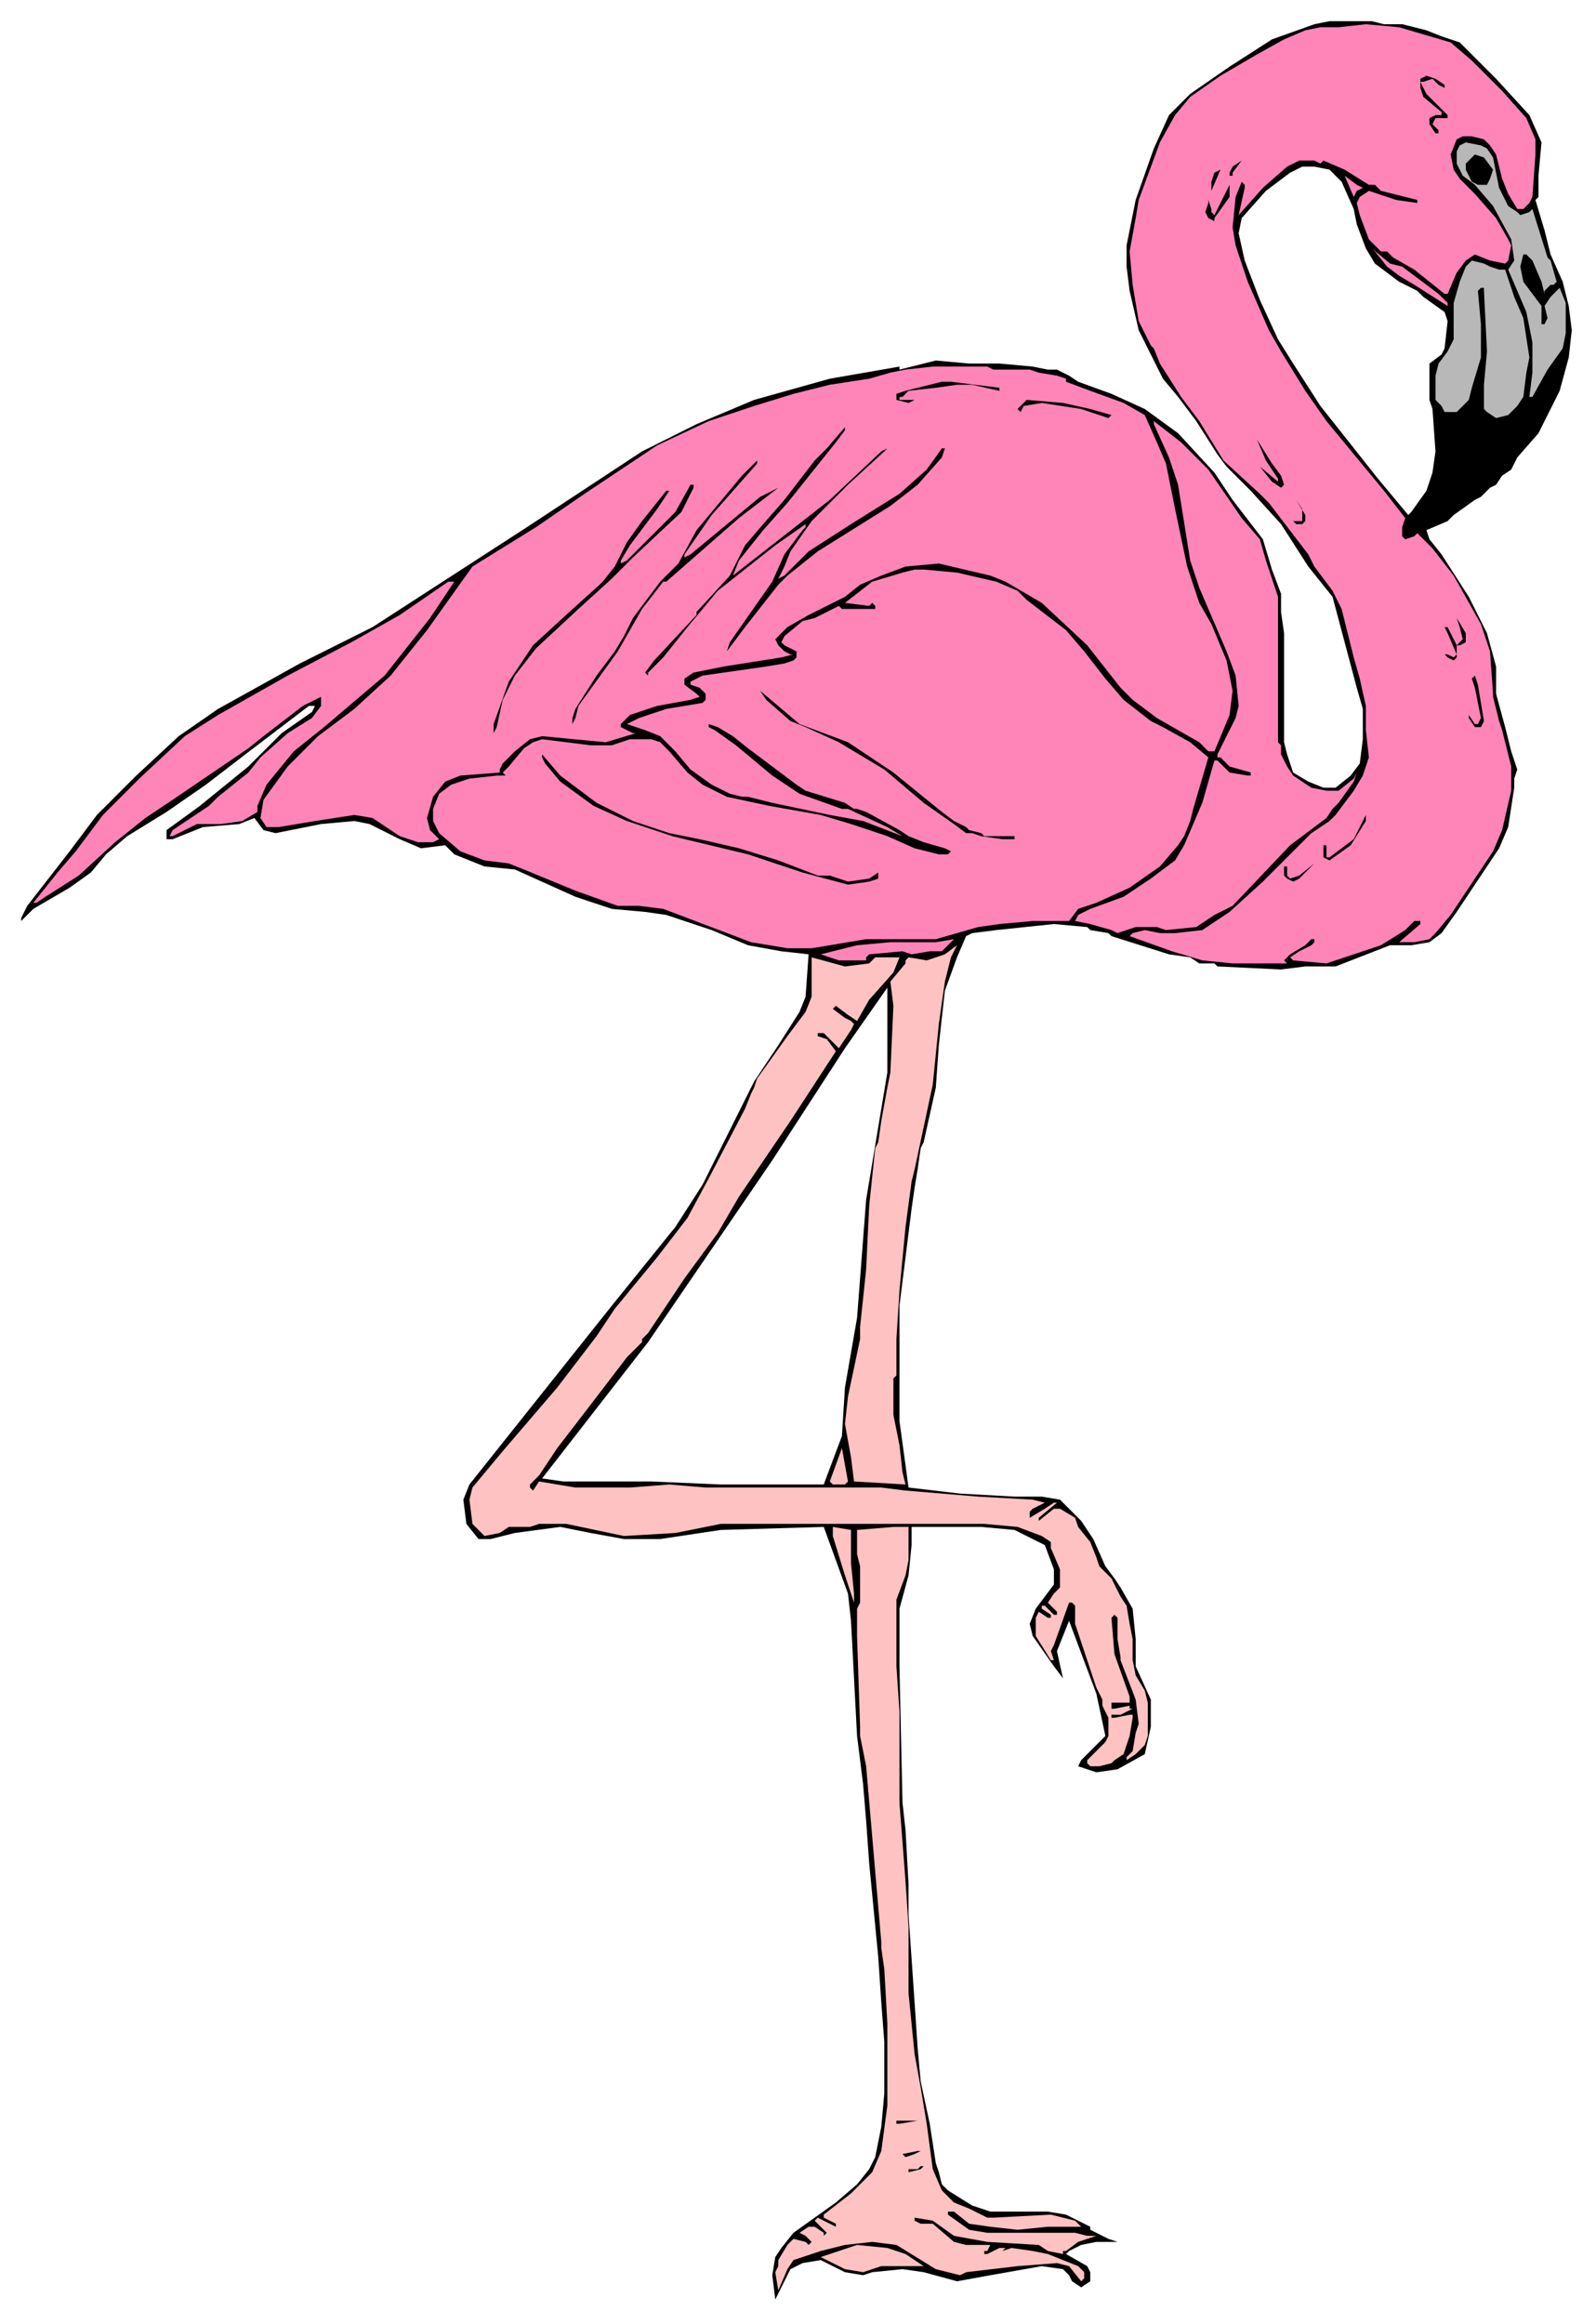 <?xml version="1.0" encoding="UTF-8" standalone="no"?>
<svg
   xmlns:dc="http://purl.org/dc/elements/1.1/"
   xmlns:cc="http://creativecommons.org/ns#"
   xmlns:rdf="http://www.w3.org/1999/02/22-rdf-syntax-ns#"
   xmlns:svg="http://www.w3.org/2000/svg"
   xmlns="http://www.w3.org/2000/svg"
   xmlns:sodipodi="http://sodipodi.sourceforge.net/DTD/sodipodi-0.dtd"
   xmlns:inkscape="http://www.inkscape.org/namespaces/inkscape"
   version="1.0"
   width="139.435mm"
   height="202.935mm"
   id="svg87"
   sodipodi:docname="BIRD033.WMF">
  <sodipodi:namedview
     pagecolor="#ffffff"
     bordercolor="#666666"
     borderopacity="1"
     objecttolerance="10"
     gridtolerance="10"
     guidetolerance="10"
     inkscape:pageopacity="0"
     inkscape:pageshadow="2"
     inkscape:window-width="640"
     inkscape:window-height="480"
     id="namedview89" />
  <defs
     id="defs3">
    <pattern
       id="WMFhbasepattern"
       patternUnits="userSpaceOnUse"
       width="6"
       height="6"
       x="0"
       y="0" />
  </defs>
  <path
     style="fill:#000000;fill-rule:evenodd;fill-opacity:1;stroke:none;"
     d="  M 238,490   L 272,490   L 278,474   L 279,458   L 283,435   L 286,396   L 293,354   L 293,332   L 293,326   L 279,346   L 255,383   L 214,443   L 179,488   L 186,489   L 215,489   L 238,490   L 238,505   L 218,508   L 206,508   L 195,506   L 185,504   L 170,506   L 162,508   L 158,508   L 154,503   L 153,495   L 155,490   L 202,431   L 223,405   L 232,391   L 240,375   L 249,357   L 257,345   L 264,334   L 266,329   L 267,315   L 258,314   L 247,312   L 235,307   L 220,302   L 213,301   L 202,300   L 190,296   L 170,287   L 160,286   L 150,282   L 147,279   L 139,280   L 132,277   L 122,272   L 117,271   L 106,272   L 91,275   L 87,274   L 84,270   L 79,272   L 67,273   L 57,277   L 55,277   L 55,276   L 55,274   L 66,266   L 82,253   L 93,242   L 103,235   L 104,233   L 102,233   L 81,249   L 68,259   L 55,268   L 42,276   L 35,282   L 30,288   L 23,293   L 11,300   L 7,304   L 7,303   L 9,299   L 16,290   L 23,281   L 32,269   L 45,256   L 59,243   L 72,234   L 99,219   L 123,207   L 174,174   L 212,149   L 230,140   L 249,132   L 274,125   L 297,121   L 297,458   L 297,469   L 300,491   L 317,493   L 335,494   L 344,494   L 350,495   L 357,502   L 361,508   L 365,517   L 368,521   L 370,524   L 374,531   L 375,541   L 375,550   L 380,561   L 380,570   L 378,579   L 369,584   L 362,585   L 356,583   L 357,581   L 365,573   L 362,559   L 353,535   L 349,545   L 351,554   L 348,550   L 341,540   L 340,536   L 342,531   L 348,523   L 348,518   L 345,510   L 335,505   L 324,504   L 301,504   L 301,510   L 300,520   L 297,531   L 297,550   L 298,595   L 299,604   L 300,622   L 300,632   L 302,661   L 303,676   L 304,687   L 307,701   L 309,714   L 310,717   L 311,721   L 313,723   L 321,728   L 327,730   L 342,730   L 346,730   L 352,731   L 360,735   L 360,736   L 366,739   L 369,740   L 362,740   L 357,741   L 353,743   L 352,744   L 359,748   L 360,750   L 360,753   L 357,755   L 354,753   L 353,751   L 351,749   L 344,748   L 327,751   L 316,753   L 305,750   L 298,749   L 288,750   L 285,751   L 279,750   L 271,746   L 265,747   L 261,749   L 259,753   L 256,759   L 255,751   L 256,745   L 258,742   L 262,737   L 276,727   L 283,721   L 287,716   L 289,712   L 291,702   L 292,691   L 292,674   L 291,661   L 290,646   L 287,615   L 286,601   L 285,589   L 283,573   L 281,535   L 280,526   L 272,504   L 238,505   L 238,490  z "
     id="path5" />
  <path
     style="fill:#000000;fill-rule:evenodd;fill-opacity:1;stroke:none;"
     d="  M 434,55   L 439,56   L 443,60   L 447,69   L 448,74   L 451,82   L 454,87   L 462,93   L 468,96   L 470,98   L 477,103   L 478,106   L 477,115   L 476,117   L 472,120   L 472,123   L 472,132   L 473,135   L 474,149   L 473,156   L 471,162   L 466,169   L 465,170   L 455,158   L 436,134   L 427,120   L 422,112   L 416,99   L 411,86   L 409,77   L 410,72   L 418,63   L 426,57   L 430,55   L 434,55   L 434,8   L 420,13   L 406,22   L 393,31   L 386,38   L 381,49   L 375,66   L 372,81   L 372,88   L 373,96   L 376,109   L 384,125   L 389,131   L 395,139   L 402,150   L 405,154   L 413,162   L 423,173   L 432,187   L 440,197   L 444,212   L 448,227   L 450,234   L 450,244   L 449,252   L 446,256   L 441,260   L 437,260   L 432,258   L 427,255   L 426,252   L 425,249   L 424,245   L 424,209   L 423,202   L 423,196   L 420,188   L 417,178   L 407,165   L 401,156   L 389,143   L 378,135   L 367,130   L 356,126   L 353,124   L 349,122   L 346,122   L 341,121   L 330,120   L 320,120   L 309,119   L 297,122   L 297,458   L 297,454   L 297,431   L 301,399   L 302,392   L 303,386   L 304,379   L 305,377   L 309,359   L 310,345   L 312,327   L 316,316   L 319,309   L 321,308   L 329,307   L 348,305   L 359,306   L 360,307   L 366,308   L 367,309   L 386,315   L 393,316   L 396,318   L 401,318   L 402,319   L 423,320   L 431,319   L 434,319   L 441,319   L 459,312   L 461,312   L 461,312   L 466,312   L 472,311   L 476,308   L 481,301   L 495,280   L 498,273   L 500,260   L 500,257   L 501,254   L 499,248   L 497,240   L 497,240   L 494,229   L 494,220   L 491,209   L 485,197   L 476,183   L 472,178   L 471,175   L 471,175   L 478,172   L 480,170   L 487,165   L 489,164   L 492,161   L 494,160   L 496,157   L 499,155   L 501,151   L 508,143   L 515,129   L 518,118   L 519,109   L 518,101   L 517,97   L 516,93   L 512,84   L 510,76   L 507,66   L 508,65   L 508,58   L 509,47   L 505,38   L 494,26   L 482,14   L 476,12   L 471,10   L 463,8   L 457,8   L 453,7   L 446,7   L 439,7   L 434,8   L 434,55  z "
     id="path7" />
  <path
     style="fill:#ff85b8;fill-rule:evenodd;fill-opacity:1;stroke:none;"
     d="  M 479,14   L 486,20   L 496,30   L 504,39   L 507,46   L 507,51   L 506,65   L 505,67   L 503,69   L 501,69   L 498,64   L 496,59   L 494,51   L 492,48   L 490,46   L 486,45   L 483,45   L 481,46   L 479,51   L 480,56   L 482,59   L 487,64   L 494,72   L 498,79   L 499,81   L 498,86   L 497,87   L 492,86   L 487,84   L 484,86   L 481,90   L 478,97   L 477,97   L 467,89   L 460,85   L 458,83   L 456,83   L 452,79   L 449,71   L 448,67   L 449,65   L 452,63   L 461,66   L 468,67   L 468,67   L 468,66   L 468,66   L 464,65   L 456,63   L 454,61   L 452,61   L 444,56   L 437,53   L 436,54   L 434,53   L 429,53   L 425,55   L 417,62   L 409,71   L 411,62   L 411,62   L 411,61   L 410,60   L 410,60   L 408,65   L 407,75   L 408,81   L 412,93   L 419,109   L 423,116   L 431,129   L 438,139   L 457,162   L 464,171   L 463,174   L 463,177   L 464,178   L 467,177   L 468,176   L 471,179   L 473,181   L 480,190   L 489,206   L 492,215   L 493,229   L 493,230   L 495,238   L 496,241   L 499,253   L 499,261   L 496,274   L 493,281   L 479,302   L 474,308   L 472,310   L 467,311   L 462,311   L 462,311   L 469,305   L 469,305   L 469,304   L 469,304   L 467,304   L 464,307   L 456,312   L 450,314   L 438,318   L 427,317   L 427,317   L 426,316   L 429,314   L 433,312   L 434,311   L 434,310   L 434,310   L 433,310   L 431,312   L 426,315   L 424,317   L 425,318   L 424,318   L 407,318   L 397,317   L 387,314   L 373,309   L 374,308   L 378,307   L 383,308   L 388,308   L 397,307   L 406,301   L 417,291   L 433,275   L 439,271   L 441,269   L 447,261   L 450,256   L 452,250   L 451,241   L 451,233   L 449,224   L 447,217   L 443,201   L 440,195   L 434,187   L 432,183   L 419,166   L 416,163   L 404,152   L 396,139   L 390,131   L 383,120   L 381,115   L 380,114   L 376,106   L 374,94   L 373,83   L 375,72   L 376,66   L 383,47   L 388,38   L 393,32   L 403,25   L 415,18   L 424,13   L 431,10   L 436,9   L 442,9   L 451,8   L 462,9   L 479,14  z "
     id="path9" />
  <path
     style="fill:#000000;fill-rule:evenodd;fill-opacity:1;stroke:none;"
     d="  M 477,28   L 477,29   L 475,28   L 473,26   L 470,27   L 469,27   L 471,31   L 476,36   L 478,38   L 478,39   L 474,39   L 473,41   L 474,42   L 475,43   L 475,44   L 474,44   L 472,41   L 472,39   L 474,38   L 476,38   L 476,37   L 470,32   L 469,29   L 469,26   L 471,25   L 474,26   L 477,28  z "
     id="path11" />
  <path
     style="fill:#b8b8b8;fill-rule:evenodd;fill-opacity:1;stroke:none;"
     d="  M 491,49   L 493,52   L 495,62   L 498,68   L 501,70   L 502,71   L 505,70   L 506,69   L 511,85   L 512,86   L 514,93   L 513,94   L 512,94   L 510,96   L 510,97   L 509,93   L 506,86   L 504,84   L 503,84   L 502,88   L 503,93   L 509,101   L 509,107   L 510,107   L 510,107   L 511,105   L 510,101   L 512,98   L 514,96   L 515,95   L 517,100   L 517,110   L 516,115   L 511,122   L 506,131   L 505,131   L 506,123   L 506,113   L 504,103   L 498,89   L 500,86   L 499,79   L 493,68   L 487,61   L 483,58   L 481,54   L 481,50   L 482,48   L 484,47   L 489,48   L 491,49  z "
     id="path13" />
  <path
     style="fill:#000000;fill-rule:evenodd;fill-opacity:1;stroke:none;"
     d="  M 493,56   L 492,59   L 491,61   L 488,61   L 486,60   L 484,56   L 484,54   L 486,52   L 487,51   L 490,52   L 493,56  z "
     id="path15" />
  <path
     style="fill:#000000;fill-rule:evenodd;fill-opacity:1;stroke:none;"
     d="  M 407,57   L 407,58   L 406,58   L 406,58   L 406,57   L 407,55   L 410,53   L 410,53   L 407,57  z "
     id="path17" />
  <path
     style="fill:#ffc2c2;fill-rule:evenodd;fill-opacity:1;stroke:none;"
     d="  M 487,55   L 487,56   L 487,55   L 487,55   L 487,55  z "
     id="path19" />
  <path
     style="fill:#000000;fill-rule:evenodd;fill-opacity:1;stroke:none;"
     d="  M 400,63   L 400,60   L 401,57   L 403,56   L 400,63   L 400,63  z "
     id="path21" />
  <path
     style="fill:#ff85b8;fill-rule:evenodd;fill-opacity:1;stroke:none;"
     d="  M 450,62   L 448,63   L 447,65   L 444,58   L 448,61   L 450,62  z "
     id="path23" />
  <path
     style="fill:#000000;fill-rule:evenodd;fill-opacity:1;stroke:none;"
     d="  M 406,65   L 401,72   L 401,73   L 399,72   L 398,70   L 399,67   L 399,67   L 399,66   L 400,69   L 400,70   L 401,71   L 403,67   L 405,63   L 406,61   L 406,61   L 406,65  z "
     id="path25" />
  <path
     style="fill:#ff85b8;fill-rule:evenodd;fill-opacity:1;stroke:none;"
     d="  M 463,88   L 475,97   L 478,100   L 478,102   L 478,101   L 467,94   L 462,91   L 458,88   L 454,83   L 453,82   L 459,87   L 463,88  z "
     id="path27" />
  <path
     style="fill:#b8b8b8;fill-rule:evenodd;fill-opacity:1;stroke:none;"
     d="  M 492,88   L 495,89   L 497,89   L 500,98   L 503,105   L 505,118   L 504,123   L 503,131   L 501,134   L 498,137   L 494,138   L 491,136   L 490,135   L 490,127   L 491,116   L 490,96   L 490,95   L 489,95   L 489,95   L 488,96   L 489,107   L 489,118   L 486,128   L 485,132   L 482,135   L 481,136   L 477,136   L 476,134   L 474,132   L 474,124   L 475,120   L 478,116   L 480,112   L 480,102   L 480,100   L 482,93   L 484,88   L 486,86   L 490,87   L 492,88  z "
     id="path29" />
  <path
     style="fill:#ff85b8;fill-rule:evenodd;fill-opacity:1;stroke:none;"
     d="  M 328,122   L 340,122   L 343,123   L 349,124   L 352,125   L 352,125   L 352,126   L 360,129   L 371,133   L 378,137   L 382,146   L 385,153   L 388,168   L 392,187   L 396,199   L 400,206   L 405,218   L 407,228   L 406,236   L 401,248   L 399,248   L 396,245   L 382,237   L 374,231   L 370,227   L 359,213   L 344,199   L 332,192   L 327,190   L 310,186   L 299,187   L 291,190   L 284,193   L 279,197   L 267,203   L 260,207   L 258,209   L 256,211   L 257,213   L 259,215   L 261,216   L 262,216   L 258,217   L 239,220   L 229,222   L 226,224   L 226,226   L 230,229   L 231,230   L 228,231   L 217,233   L 208,236   L 206,238   L 205,239   L 205,240   L 209,242   L 210,242   L 200,245   L 179,243   L 175,244   L 170,248   L 166,252   L 165,254   L 165,255   L 152,256   L 147,258   L 143,263   L 141,270   L 142,274   L 145,277   L 143,278   L 138,278   L 132,276   L 123,270   L 117,269   L 104,271   L 92,273   L 88,273   L 86,270   L 87,264   L 95,253   L 105,243   L 117,234   L 129,223   L 141,208   L 151,194   L 156,187   L 177,174   L 193,163   L 217,147   L 234,139   L 249,134   L 262,130   L 274,127   L 287,125   L 294,123   L 299,122   L 308,121   L 326,121   L 328,122  z "
     id="path31" />
  <path
     style="fill:#000000;fill-rule:evenodd;fill-opacity:1;stroke:none;"
     d="  M 330,128   L 330,128   L 330,129   L 330,129   L 321,127   L 316,127   L 309,128   L 300,129   L 298,131   L 297,131   L 297,132   L 302,132   L 300,133   L 296,132   L 296,132   L 296,130   L 299,129   L 311,126   L 314,126   L 322,127   L 330,128  z "
     id="path33" />
  <path
     style="fill:#000000;fill-rule:evenodd;fill-opacity:1;stroke:none;"
     d="  M 360,135   L 367,137   L 367,137   L 366,138   L 357,135   L 344,133   L 338,134   L 337,136   L 336,135   L 337,134   L 339,132   L 351,133   L 360,135  z "
     id="path35" />
  <path
     style="fill:#ff85b8;fill-rule:evenodd;fill-opacity:1;stroke:none;"
     d="  M 399,155   L 410,171   L 416,178   L 418,185   L 422,197   L 422,206   L 422,220   L 422,245   L 423,246   L 423,249   L 425,253   L 427,256   L 433,260   L 438,261   L 442,261   L 447,257   L 448,255   L 447,258   L 442,265   L 440,267   L 440,267   L 438,270   L 438,270   L 426,279   L 407,299   L 401,302   L 395,306   L 385,307   L 382,306   L 375,306   L 369,308   L 367,307   L 360,305   L 355,304   L 356,302   L 360,300   L 371,296   L 380,290   L 388,284   L 391,279   L 397,265   L 401,251   L 402,251   L 406,255   L 412,256   L 412,256   L 413,256   L 413,255   L 406,253   L 403,250   L 402,250   L 402,249   L 408,237   L 409,233   L 408,223   L 405,215   L 396,194   L 393,185   L 389,160   L 386,151   L 381,140   L 381,139   L 390,146   L 399,155  z "
     id="path37" />
  <path
     style="fill:#000000;fill-rule:evenodd;fill-opacity:1;stroke:none;"
     d="  M 276,146   L 260,166   L 252,175   L 244,185   L 242,190   L 242,190   L 274,165   L 291,149   L 293,148   L 293,148   L 292,149   L 280,160   L 268,172   L 261,182   L 259,187   L 257,191   L 259,190   L 267,182   L 281,173   L 297,163   L 306,155   L 311,148   L 312,148   L 311,151   L 303,160   L 294,167   L 270,182   L 260,190   L 257,193   L 246,207   L 240,215   L 240,215   L 241,212   L 255,192   L 259,183   L 265,175   L 266,174   L 266,173   L 256,180   L 237,195   L 227,207   L 219,217   L 214,222   L 214,222   L 214,223   L 214,223   L 213,222   L 216,218   L 230,203   L 230,202   L 241,190   L 246,180   L 252,173   L 259,165   L 269,152   L 273,148   L 279,141   L 279,142   L 276,146  z "
     id="path39" />
  <path
     style="fill:#000000;fill-rule:evenodd;fill-opacity:1;stroke:none;"
     d="  M 423,157   L 424,160   L 423,161   L 420,159   L 416,154   L 416,154   L 422,159   L 422,159   L 422,159   L 422,158   L 418,152   L 415,145   L 415,145   L 420,153   L 423,157  z "
     id="path41" />
  <path
     style="fill:#000000;fill-rule:evenodd;fill-opacity:1;stroke:none;"
     d="  M 235,170   L 226,183   L 226,184   L 228,183   L 251,164   L 257,161   L 257,161   L 257,161   L 244,171   L 220,192   L 219,192   L 212,201   L 204,215   L 191,233   L 190,237   L 189,239   L 189,239   L 189,237   L 190,234   L 197,223   L 203,215   L 206,210   L 209,204   L 218,192   L 224,186   L 230,175   L 245,157   L 250,152   L 250,153   L 235,170  z "
     id="path43" />
  <path
     style="fill:#000000;fill-rule:evenodd;fill-opacity:1;stroke:none;"
     d="  M 229,161   L 225,169   L 209,184   L 202,191   L 191,201   L 177,214   L 170,223   L 166,231   L 164,240   L 163,242   L 163,242   L 163,242   L 163,239   L 168,225   L 176,213   L 188,202   L 198,193   L 199,192   L 203,187   L 207,179   L 212,172   L 220,162   L 221,162   L 221,162   L 221,162   L 217,168   L 208,180   L 205,185   L 205,186   L 207,185   L 223,169   L 228,160   L 229,160   L 229,161  z "
     id="path45" />
  <path
     style="fill:#000000;fill-rule:evenodd;fill-opacity:1;stroke:none;"
     d="  M 431,172   L 430,173   L 428,173   L 427,172   L 430,172   L 430,171   L 430,168   L 428,165   L 428,165   L 431,170   L 431,172  z "
     id="path47" />
  <path
     style="fill:#ff85b8;fill-rule:evenodd;fill-opacity:1;stroke:none;"
     d="  M 329,192   L 336,195   L 339,198   L 339,198   L 352,208   L 358,215   L 365,224   L 371,231   L 380,238   L 384,240   L 393,245   L 399,250   L 394,267   L 393,271   L 391,276   L 389,279   L 383,286   L 373,293   L 362,298   L 356,300   L 353,304   L 341,304   L 330,305   L 323,306   L 309,310   L 298,310   L 286,310   L 268,313   L 260,313   L 248,311   L 219,300   L 211,299   L 204,299   L 190,294   L 173,287   L 168,285   L 160,284   L 152,281   L 145,275   L 143,271   L 143,267   L 145,262   L 149,259   L 155,257   L 164,256   L 166,256   L 167,256   L 166,255   L 168,253   L 173,247   L 176,245   L 179,244   L 195,246   L 202,246   L 208,244   L 215,244   L 218,245   L 221,248   L 227,255   L 232,259   L 240,263   L 254,266   L 271,269   L 281,272   L 293,276   L 302,280   L 310,282   L 311,282   L 313,282   L 314,281   L 312,280   L 305,278   L 300,276   L 297,274   L 286,268   L 283,267   L 282,267   L 279,265   L 266,261   L 263,259   L 247,247   L 242,243   L 237,240   L 234,239   L 234,240   L 236,241   L 243,246   L 255,256   L 264,262   L 278,267   L 280,267   L 293,273   L 298,276   L 285,271   L 274,269   L 255,265   L 247,263   L 245,263   L 241,262   L 235,259   L 228,254   L 223,248   L 218,243   L 213,241   L 207,239   L 211,237   L 220,234   L 232,232   L 233,231   L 233,229   L 231,227   L 228,226   L 228,225   L 228,225   L 232,223   L 253,220   L 259,219   L 262,218   L 263,217   L 263,215   L 259,213   L 258,212   L 259,210   L 265,205   L 269,204   L 273,202   L 277,200   L 278,201   L 287,201   L 289,201   L 289,200   L 288,199   L 287,200   L 279,199   L 288,192   L 298,189   L 302,188   L 305,188   L 316,189   L 329,192  z "
     id="path49" />
  <path
     style="fill:#ff85b8;fill-rule:evenodd;fill-opacity:1;stroke:none;"
     d="  M 127,223   L 107,240   L 97,248   L 88,259   L 85,266   L 85,268   L 80,271   L 73,272   L 65,272   L 57,276   L 56,276   L 56,276   L 57,274   L 69,266   L 72,263   L 82,255   L 86,250   L 95,242   L 103,237   L 106,233   L 106,232   L 106,231   L 106,230   L 100,233   L 87,243   L 82,247   L 57,264   L 48,270   L 38,278   L 26,289   L 15,296   L 12,298   L 12,298   L 12,298   L 11,298   L 19,288   L 25,281   L 34,269   L 46,257   L 61,243   L 72,236   L 95,223   L 116,212   L 132,203   L 148,192   L 150,192   L 142,204   L 127,223  z "
     id="path51" />
  <path
     style="fill:#000000;fill-rule:evenodd;fill-opacity:1;stroke:none;"
     d="  M 484,209   L 484,212   L 482,213   L 481,213   L 481,217   L 480,218   L 478,217   L 477,216   L 478,216   L 480,217   L 480,217   L 481,216   L 478,209   L 477,207   L 477,207   L 478,207   L 479,209   L 481,213   L 481,213   L 483,211   L 482,207   L 481,204   L 481,204   L 484,209  z "
     id="path53" />
  <path
     style="fill:#000000;fill-rule:evenodd;fill-opacity:1;stroke:none;"
     d="  M 490,238   L 489,240   L 487,240   L 485,237   L 485,236   L 485,236   L 487,239   L 488,239   L 489,237   L 487,227   L 486,224   L 487,223   L 488,226   L 490,238  z "
     id="path55" />
  <path
     style="fill:#000000;fill-rule:evenodd;fill-opacity:1;stroke:none;"
     d="  M 280,245   L 295,255   L 311,268   L 315,271   L 319,273   L 320,274   L 324,275   L 325,276   L 334,276   L 335,276   L 335,277   L 331,277   L 324,276   L 321,275   L 319,275   L 315,272   L 305,265   L 292,254   L 277,245   L 266,240   L 261,238   L 253,231   L 251,228   L 264,239   L 280,245  z "
     id="path57" />
  <path
     style="fill:#000000;fill-rule:evenodd;fill-opacity:1;stroke:none;"
     d="  M 197,265   L 209,271   L 221,275   L 231,277   L 244,280   L 257,284   L 270,289   L 274,289   L 280,291   L 287,290   L 290,288   L 290,290   L 287,291   L 280,292   L 265,288   L 247,282   L 222,276   L 207,271   L 196,266   L 185,258   L 180,252   L 179,250   L 179,249   L 185,256   L 197,265  z "
     id="path59" />
  <path
     style="fill:#000000;fill-rule:evenodd;fill-opacity:1;stroke:none;"
     d="  M 446,279   L 439,284   L 437,283   L 437,280   L 437,279   L 437,279   L 438,279   L 438,283   L 439,283   L 447,277   L 451,269   L 451,271   L 446,279  z "
     id="path61" />
  <path
     style="fill:#000000;fill-rule:evenodd;fill-opacity:1;stroke:none;"
     d="  M 429,290   L 427,291   L 425,290   L 424,289   L 424,286   L 425,286   L 425,288   L 425,289   L 426,290   L 429,289   L 434,285   L 433,286   L 429,290  z "
     id="path63" />
  <path
     style="fill:#ff85b8;fill-rule:evenodd;fill-opacity:1;stroke:none;"
     d="  M 309,314   L 307,314   L 301,315   L 298,314   L 287,315   L 286,316   L 286,317   L 277,317   L 271,315   L 283,312   L 294,311   L 309,311   L 315,310   L 311,314   L 309,314  z "
     id="path65" />
  <path
     style="fill:#ffc2c2;fill-rule:evenodd;fill-opacity:1;stroke:none;"
     d="  M 313,320   L 312,324   L 310,338   L 308,358   L 302,386   L 301,390   L 299,405   L 297,426   L 296,442   L 296,454   L 295,455   L 295,467   L 297,477   L 298,486   L 299,490   L 282,489   L 281,481   L 279,470   L 280,461   L 284,442   L 284,438   L 286,419   L 287,398   L 289,379   L 290,377   L 291,370   L 293,359   L 294,354   L 295,332   L 294,324   L 299,318   L 299,317   L 300,316   L 306,317   L 312,315   L 316,312   L 314,316   L 313,320  z "
     id="path67" />
  <path
     style="fill:#ffc2c2;fill-rule:evenodd;fill-opacity:1;stroke:none;"
     d="  M 287,318   L 289,316   L 296,316   L 297,316   L 297,316   L 295,321   L 287,330   L 283,337   L 280,335   L 276,332   L 275,333   L 279,336   L 281,337   L 282,338   L 281,340   L 277,346   L 272,341   L 271,341   L 270,341   L 270,341   L 270,342   L 273,343   L 276,347   L 261,370   L 244,395   L 237,407   L 226,422   L 214,440   L 212,442   L 212,443   L 207,448   L 194,465   L 184,478   L 178,487   L 175,490   L 175,491   L 176,492   L 178,489   L 190,491   L 208,491   L 221,490   L 233,491   L 266,491   L 280,491   L 291,491   L 299,492   L 323,494   L 341,495   L 345,496   L 341,498   L 340,499   L 340,500   L 340,501   L 345,498   L 348,496   L 349,496   L 343,501   L 343,502   L 343,502   L 348,498   L 350,498   L 355,501   L 356,504   L 360,509   L 362,514   L 363,517   L 367,521   L 370,527   L 372,530   L 373,536   L 374,541   L 374,548   L 375,553   L 378,558   L 379,562   L 379,573   L 378,576   L 375,579   L 372,581   L 372,580   L 374,578   L 375,572   L 375,572   L 376,569   L 375,561   L 370,548   L 370,547   L 369,541   L 369,535   L 369,534   L 368,533   L 368,533   L 367,534   L 368,546   L 373,560   L 373,562   L 368,562   L 367,562   L 367,563   L 367,564   L 368,564   L 373,563   L 373,564   L 374,564   L 374,564   L 370,566   L 368,566   L 367,566   L 367,567   L 368,567   L 373,566   L 374,566   L 374,567   L 373,573   L 371,579   L 368,581   L 367,582   L 363,583   L 360,583   L 359,582   L 359,581   L 365,575   L 366,573   L 366,567   L 364,563   L 364,561   L 362,557   L 361,554   L 359,548   L 355,536   L 355,530   L 354,529   L 353,529   L 348,543   L 347,545   L 348,548   L 347,548   L 342,540   L 342,538   L 342,534   L 343,532   L 346,534   L 347,534   L 347,533   L 344,531   L 344,530   L 345,530   L 348,533   L 349,533   L 349,532   L 346,529   L 348,526   L 350,524   L 350,518   L 347,511   L 347,509   L 344,507   L 336,504   L 325,503   L 309,503   L 292,503   L 270,503   L 238,503   L 223,506   L 206,507   L 187,503   L 178,503   L 175,504   L 168,504   L 165,506   L 160,507   L 159,506   L 156,503   L 155,495   L 156,491   L 166,479   L 184,458   L 197,441   L 203,432   L 217,415   L 227,402   L 234,389   L 246,366   L 248,361   L 249,359   L 250,356   L 260,342   L 266,334   L 268,329   L 268,316   L 279,319   L 287,318  z "
     id="path69" />
  <path
     style="fill:#ffc2c2;fill-rule:evenodd;fill-opacity:1;stroke:none;"
     d="  M 279,490   L 275,490   L 275,490   L 274,489   L 278,478   L 280,489   L 279,490  z "
     id="path71" />
  <path
     style="fill:#ffc2c2;fill-rule:evenodd;fill-opacity:1;stroke:none;"
     d="  M 300,504   L 300,505   L 300,506   L 300,515   L 299,520   L 296,528   L 296,530   L 296,550   L 297,565   L 297,595   L 299,621   L 300,636   L 300,658   L 302,678   L 304,689   L 306,701   L 308,716   L 311,723   L 315,727   L 320,729   L 326,732   L 328,732   L 347,731   L 355,733   L 357,735   L 350,735   L 346,735   L 336,736   L 327,735   L 320,734   L 315,730   L 313,730   L 313,731   L 320,736   L 326,737   L 326,737   L 329,737   L 333,737   L 343,737   L 347,737   L 355,737   L 359,738   L 362,738   L 356,740   L 352,743   L 351,743   L 351,744   L 346,743   L 343,741   L 326,740   L 315,738   L 308,733   L 302,732   L 302,732   L 302,733   L 304,734   L 308,734   L 315,740   L 319,741   L 326,741   L 327,741   L 326,743   L 325,743   L 325,744   L 326,744   L 330,742   L 332,742   L 331,743   L 331,743   L 334,742   L 341,743   L 346,744   L 356,748   L 358,750   L 358,752   L 357,753   L 353,748   L 349,747   L 336,748   L 319,750   L 317,751   L 309,749   L 296,741   L 288,740   L 279,741   L 271,743   L 262,746   L 260,749   L 257,756   L 256,750   L 257,748   L 257,746   L 260,741   L 262,739   L 266,740   L 267,741   L 267,741   L 268,740   L 266,738   L 264,737   L 267,735   L 269,735   L 272,737   L 272,738   L 273,737   L 271,735   L 269,733   L 270,732   L 276,735   L 276,735   L 276,735   L 276,734   L 272,732   L 272,731   L 281,724   L 288,717   L 291,710   L 293,695   L 293,690   L 293,668   L 292,650   L 291,643   L 291,641   L 286,583   L 284,573   L 284,570   L 283,540   L 283,531   L 284,529   L 284,517   L 283,513   L 283,505   L 295,504   L 300,504   L 300,504  z "
     id="path73" />
  <path
     style="fill:#ffc2c2;fill-rule:evenodd;fill-opacity:1;stroke:none;"
     d="  M 281,516   L 282,526   L 282,529   L 281,526   L 279,520   L 275,507   L 275,504   L 281,505   L 281,516  z "
     id="path75" />
  <path
     style="fill:#000000;fill-rule:evenodd;fill-opacity:1;stroke:none;"
     d="  M 297,701   L 297,701   L 297,701   L 296,701   L 296,700   L 298,700   L 303,700   L 297,701  z "
     id="path77" />
  <path
     style="fill:#000000;fill-rule:evenodd;fill-opacity:1;stroke:none;"
     d="  M 302,705   L 298,705   L 298,705   L 303,705   L 302,705  z "
     id="path79" />
  <path
     style="fill:#000000;fill-rule:evenodd;fill-opacity:1;stroke:none;"
     d="  M 304,710   L 302,711   L 299,712   L 299,712   L 298,711   L 298,711   L 303,710   L 304,710   L 304,710  z "
     id="path81" />
  <path
     style="fill:#000000;fill-rule:evenodd;fill-opacity:1;stroke:none;"
     d="  M 304,716   L 300,717   L 300,717   L 300,717   L 300,716   L 303,716   L 304,715   L 305,715   L 304,716  z "
     id="path83" />
  <path
     style="fill:#ffc2c2;fill-rule:evenodd;fill-opacity:1;stroke:none;"
     d="  M 299,744   L 305,748   L 300,748   L 291,748   L 285,750   L 279,749   L 271,745   L 280,742   L 283,741   L 293,742   L 299,744  z "
     id="path85" />
</svg>
